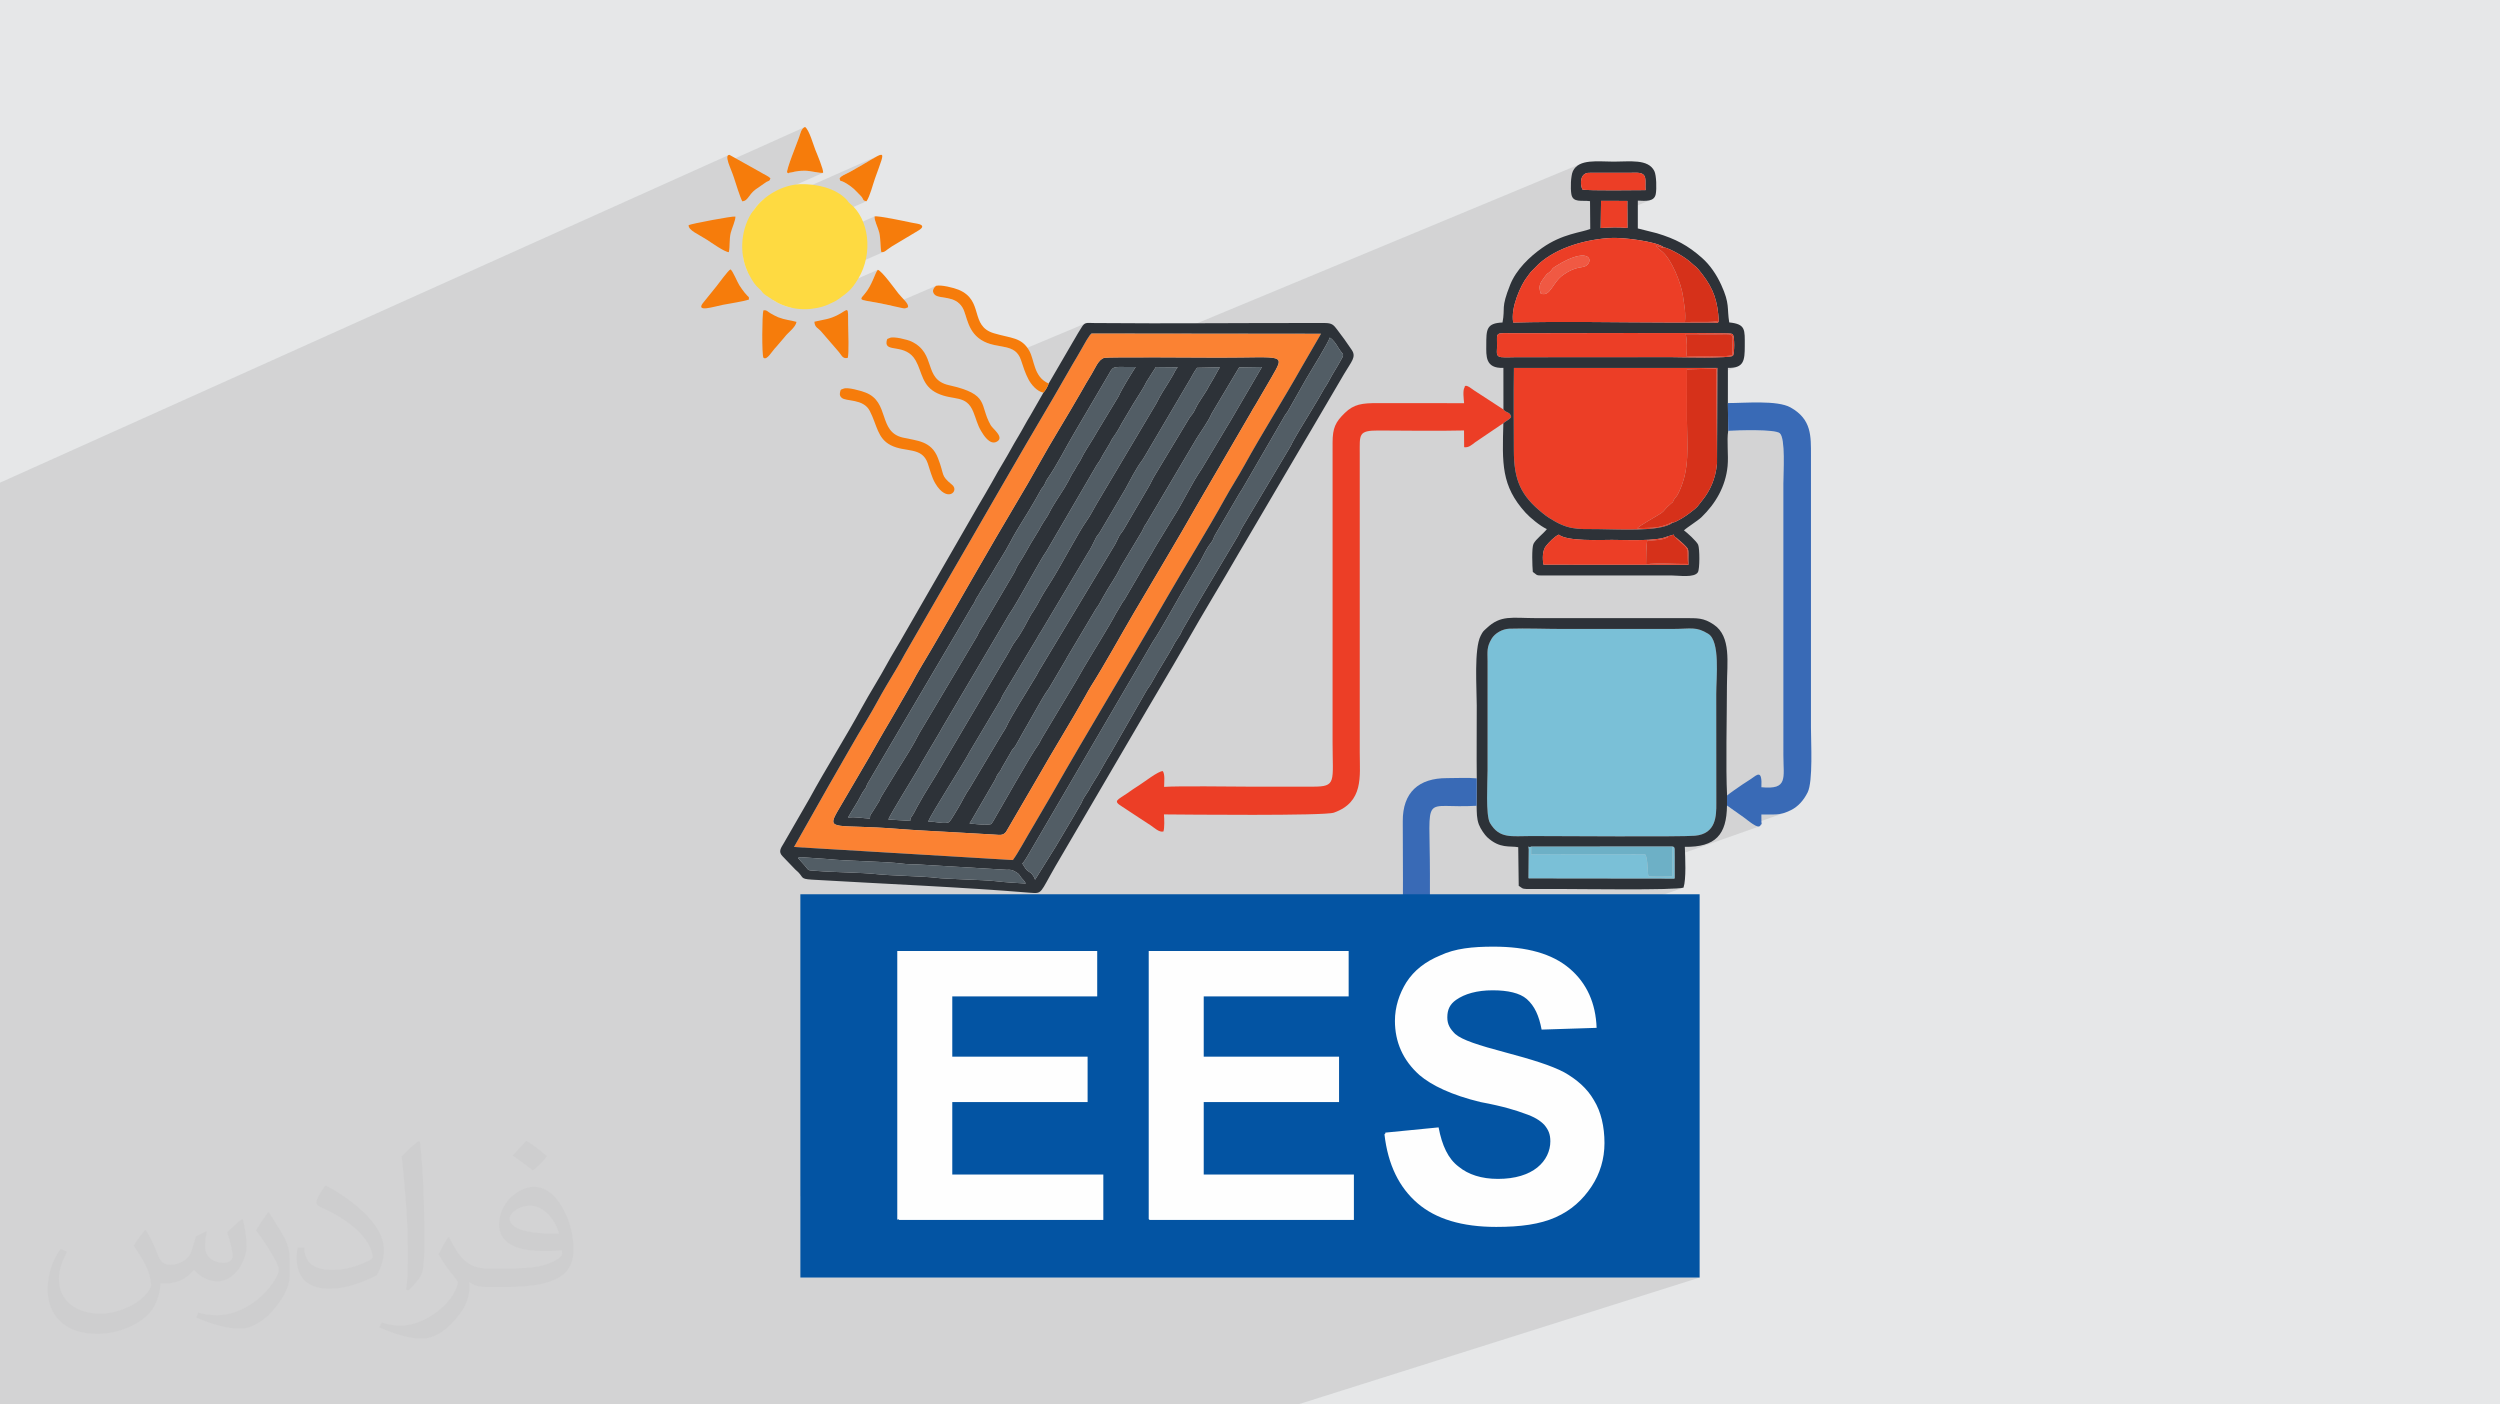 <?xml version="1.0" encoding="UTF-8"?>
<!DOCTYPE svg PUBLIC "-//W3C//DTD SVG 1.0//EN" "http://www.w3.org/TR/2001/REC-SVG-20010904/DTD/svg10.dtd">
<!-- Creator: CorelDRAW -->
<svg xmlns="http://www.w3.org/2000/svg" xml:space="preserve" width="94.192mm" height="52.917mm" version="1.0" style="shape-rendering:geometricPrecision; text-rendering:geometricPrecision; image-rendering:optimizeQuality; fill-rule:evenodd; clip-rule:evenodd"
viewBox="0 0 9404.92 5283.66"
 xmlns:xlink="http://www.w3.org/1999/xlink"
 xmlns:xodm="http://www.corel.com/coreldraw/odm/2003">
 <defs>
  <style type="text/css">
   <![CDATA[
    .fil14 {fill:#0354A3}
    .fil4 {fill:#2D3238}
    .fil7 {fill:#396AB6}
    .fil9 {fill:#525D65}
    .fil12 {fill:#6DB0C6}
    .fil3 {fill:#7AC0D7}
    .fil10 {fill:#D6311A}
    .fil6 {fill:#EC3E26}
    .fil13 {fill:#F05943}
    .fil11 {fill:#F67C0B}
    .fil5 {fill:#FB8233}
    .fil8 {fill:#FEDA41}
    .fil15 {fill:#FEFEFE;fill-rule:nonzero}
    .fil2 {fill:#373435;fill-opacity:0.031}
    .fil1 {fill:#2B2A29;fill-opacity:0.102}
    .fil0 {fill:#E6E7E8}
   ]]>
  </style>
 </defs>
 <g id="Layer_x0020_1">
  <polygon class="fil0" points="-0,0 9404.92,0 9404.92,5283.66 -0,5283.66 "/>
  <polygon class="fil1" points="-0,3298.55 -0,3293.97 -0,3293.58 -0,3283.5 -0,3283.04 -0,3270.43 -0,3267.07 -0,3263.54 -0,3259.84 -0,3245.64 -0,3237.43 -0,3235.38 -0,3227.53 -0,3224.8 -0,3223.44 -0,3221.58 -0,3208.97 -0,3208.2 -0,3192.83 -0,3184.96 -0,3177.72 -0,3173.94 -0,3165.58 -0,3158.03 -0,3149.81 -0,3149.33 -0,3127.14 -0,3125.9 -0,3121.44 -0,3111.22 -0,3106.65 -0,3100.88 -0,3087.92 -0,3083.01 -0,3074.35 -0,3072.46 -0,3069.51 -0,3040.23 -0,2973.84 -0,2967.44 -0,2962.62 -0,2957.87 -0,2939.69 -0,2930.91 -0,2920.38 -0,2847.25 -0,2834.23 -0,2813.6 -0,2813.43 -0,2805.02 -0,2804.97 -0,2804.58 -0,2705.62 -0,2704.49 -0,2699.86 -0,2697.58 -0,2697.46 -0,2697.21 -0,2665.37 -0,2618.66 -0,2617.89 -0,2613.46 -0,2611.97 -0,2585.9 -0,2583.51 -0,2578.47 -0,2576.44 -0,2575.71 -0,2541.28 -0,2540.73 -0,2536.71 -0,2529.37 -0,2508.39 -0,2490.28 -0,2478.59 -0,2444.26 -0,2423.96 -0,2413.03 -0,2391.22 -0,2389.38 -0,2388.35 -0,2353.07 -0,2331.93 -0,2331.7 -0,2316.57 -0,2295.87 -0,2268.62 -0,2257.05 -0,2254.74 -0,2219.17 -0,2189.97 -0,2159.43 -0,2156.37 -0,2128.99 -0,2100.01 -0,2078.93 -0,2069.77 -0,2063.03 -0,2056.54 -0,2050.38 -0,2045.95 -0,2024.87 -0,2014.51 -0,2000.71 -0,1999.21 -0,1998.95 -0,1989.7 -0,1972.9 -0,1972.12 -0,1972.05 -0,1969.95 -0,1968.93 -0,1968.74 -0,1968.68 -0,1902.86 -0,1864.35 -0,1837.34 -0,1815.78 2738.12,584.83 2735.98,591.1 2736.92,600.51 2738.88,607.62 3028.53,477.58 3023.54,480.38 3019.51,484.2 3016.26,488.82 3013.64,494.04 3011.45,499.67 3009.54,505.49 3007.74,511.32 3005.87,516.93 3003.8,522.54 3001.14,529.56 2998,537.77 2994.48,546.92 2990.68,556.82 2986.73,567.22 2982.7,577.91 2978.72,588.64 2974.89,599.21 2971.31,609.4 2968.09,618.95 2965.32,627.67 2963.12,635.33 2961.6,641.68 2960.86,646.52 2960.99,649.62 2961.3,649.66 2961.64,649.64 2962,649.6 2962.35,649.55 2962.67,649.53 2962.97,649.57 2963.21,649.69 2963.39,649.92 2964.16,651.37 2964.46,651.71 2967.46,650.38 2968.23,650.12 2973.59,649.4 2978.76,648.33 2984.14,647.05 2990.15,645.69 2997.18,644.39 3005.66,643.3 3015.96,642.54 3028.52,642.25 3036.81,642.68 3046.09,643.81 3055.87,645.34 3065.73,647.04 3075.18,648.63 3083.77,649.84 3091.05,650.41 3096.54,650.07 2872.85,749.39 2869.29,752.38 2860.31,760.81 2852.02,769.53 2844.48,778.5 2837.74,787.65 2835.99,790.12 2834.33,792.28 2832.76,794.25 2832.3,794.81 3301.75,586.7 3291.6,592.12 3278.83,599.53 3263.27,608.78 3244.78,619.74 3223.2,632.27 3198.4,646.25 3191.42,649.94 3184.98,653.08 3179.09,655.89 3173.77,658.54 3169.01,661.22 3164.87,664.11 3161.32,667.4 3158.4,671.28 3159.84,676.19 3160.54,678.79 3161.15,679.91 3162.38,680.36 3164.86,680.95 3169.27,682.48 3176.28,685.77 3186.56,691.63 3189.93,693.77 3193.54,696.2 3197.25,698.81 3200.95,701.53 3204.5,704.23 3207.77,706.85 3210.65,709.27 3212.99,711.4 3235.75,734.43 3240.88,739.98 3244.08,744.45 3246,747.99 3247.31,750.73 3248.7,752.86 3250.82,754.51 3254.33,755.83 3259.92,756.98 2794.66,961.5 2795.06,964.64 2797.91,979.44 2801.73,993.98 2806.53,1008.18 2812.31,1021.99 2812.88,1023.12 3290.15,814.15 3290.2,820.19 3291.48,827.14 3293.66,834.75 3296.44,842.76 3299.52,850.93 3302.58,859.01 3305.3,866.75 3307.38,873.89 3309.33,883.46 3310.64,893.05 3311.48,902.61 3312.06,912.1 3312.55,921.47 3313.15,930.69 3314.06,939.71 3315.47,948.48 3320.2,948.4 3323.91,947.8 3327.14,946.55 2907.93,1128.57 2911.16,1130.59 2915.9,1133.47 2920.4,1136.1 2924.84,1138.55 2929.37,1140.87 2934.15,1143.14 2939.35,1145.41 2945.11,1147.74 2956.98,1152.02 2969.27,1155.67 2974.5,1156.91 3302.36,1015.01 3298.54,1020.17 3294.42,1028.38 3289.82,1039.05 3284.51,1051.5 3278.3,1065.11 3270.99,1079.23 3262.36,1093.2 3252.22,1106.41 3244.61,1115.4 3240.76,1121.59 3241.33,1125.79 3246.97,1128.82 3258.34,1131.5 3276.07,1134.64 3300.83,1139.06 3333.27,1145.57 3349.16,1149.04 3521.35,1075.17 3518.34,1077.85 3515.42,1081.11 3512.85,1084.87 3510.94,1089.02 3509.98,1093.48 3510.23,1098.17 3511.98,1102.97 3515.55,1107.82 3523.98,1113.36 3535.45,1116.7 3549.12,1119.02 3564.13,1121.52 3579.67,1125.42 3594.9,1131.89 3608.96,1142.15 3621.03,1157.39 3624.16,1163.39 3626.98,1170.12 3629.61,1177.48 3632.15,1185.38 3634.75,1193.69 3637.52,1202.35 3640.59,1211.23 3644.08,1220.24 3648.12,1229.28 3652.81,1238.25 3658.3,1247.03 3664.69,1255.56 3672.13,1263.71 3680.72,1271.38 3690.58,1278.47 3701.86,1284.89 3712.28,1289.57 3722.79,1293.29 3733.35,1296.25 3743.85,1298.64 3754.24,1300.67 3764.44,1302.51 3774.39,1304.37 3784.01,1306.43 3793.23,1308.9 3801.97,1311.95 3810.18,1315.79 3817.77,1320.61 3823.63,1325.69 4080.98,1217.66 4076.81,1220.88 4072.63,1225.82 4068.02,1232.82 4064.82,1238.03 4061.65,1243.14 4058.53,1248.2 4055.43,1253.23 4052.36,1258.29 4049.34,1263.4 4046.34,1268.59 4043.38,1273.91 4037.93,1283.28 4107.37,1254.2 4411.06,1254.56 5950.81,614.6 5942.33,618.28 5934.65,622.93 5927.84,628.62 5922,635.47 5917.23,643.57 5914.47,651.31 5912.32,661.29 5910.78,672.82 5910.59,675.29 5964.71,652.85 5974.54,650.21 6159.73,649.91 6172.48,651.76 6181.1,655.88 6186.4,662.03 6189.16,669.99 6190.17,679.52 6190.2,690.39 6190.05,702.4 6190.5,715.29 6092.03,755.77 6121.95,755.79 6122.02,770.95 6161.42,754.78 6172.37,755.31 6183.32,755.64 6193.93,755.37 6203.83,754.06 6212.63,751.31 6122.09,788.44 6122.4,857.58 6021.57,898.76 6027.83,897.96 6045.99,896.25 6063.8,895.18 6072.84,895.02 6083.43,895.22 6095.33,895.78 6108.29,896.68 6122.09,897.91 6136.46,899.46 6151.17,901.32 6165.98,903.46 6180.62,905.89 6194.88,908.58 6208.5,911.54 6221.23,914.75 6232.84,918.18 6243.09,921.84 6251.72,925.72 6258.49,929.78 6270.16,933.39 6283.59,938.98 6298.05,946.06 6312.76,954.12 6327,962.65 6340,971.16 6351.01,979.16 6359.28,986.12 6366.77,992.94 6372.22,997.49 6376.38,1000.74 6379.97,1003.66 6383.74,1007.2 6388.43,1012.32 6394.78,1020 6403.53,1031.17 6411.32,1041.62 6418.47,1051.86 6425,1061.93 6430.94,1071.92 6436.32,1081.87 6441.15,1091.86 6445.47,1101.93 6449.32,1112.16 6452.7,1122.61 6455.67,1133.33 6458.23,1144.4 6460.44,1155.86 6462.29,1167.79 6463.83,1180.25 6465.09,1193.29 6466.09,1206.99 6464.93,1210.14 6463.89,1212.23 6462.75,1213.45 6363.16,1253 6389.6,1253.11 6415.09,1253.25 6438.15,1253.42 6458.56,1253.62 6476.05,1253.85 6490.37,1254.11 6501.29,1254.41 6508.54,1254.75 6511.87,1255.13 6513.95,1255.75 6515.3,1256.14 6516.1,1256.38 6516.57,1256.57 6516.91,1256.82 6517.32,1257.22 6518,1257.86 6519.16,1258.84 6521.32,1264.5 6522.83,1273.67 6523.72,1285.22 6524.01,1297.98 6523.72,1310.8 6522.86,1322.5 6521.46,1331.91 6519.53,1337.9 6515.8,1339.81 6403.33,1384.1 6460.95,1384.1 6460.88,1399.41 6500.3,1383.92 6520.28,1383.06 6535.57,1379.39 6460.84,1408.74 6459.85,1636.9 6501.42,1620.8 6509.02,1620.35 6518.81,1619.88 6530.47,1619.42 6543.64,1619.01 6557.98,1618.67 6573.16,1618.45 6588.82,1618.38 6604.65,1618.48 6620.28,1618.8 6635.36,1619.37 6649.58,1620.21 6662.58,1621.37 6674.04,1622.87 6683.57,1624.76 6690.88,1627.07 6695.6,1629.81 6699.38,1634.77 6702.49,1641.99 6705,1651.21 6706.96,1662.12 6708.43,1674.45 6709.47,1687.88 6710.14,1702.15 6710.49,1716.94 6710.58,1731.98 6710.48,1746.96 6710.23,1761.59 6709.89,1775.59 6709.53,1788.67 6709.2,1800.52 6708.96,1810.87 6708.86,1819.42 6708.89,2842.18 6709.07,2857.52 6709.49,2871.93 6709.94,2885.37 6710.22,2897.83 6710.12,2909.28 6709.45,2919.68 6707.99,2929.03 6705.56,2937.29 6701.93,2944.45 6696.91,2950.47 6690.31,2955.35 6681.9,2959.04 6456.66,3039.16 6456.66,3039.4 6456.47,3044.7 6496.88,3030.33 6558.34,3073.78 6567.6,3080.62 6571.46,3083.56 6626.21,3064.19 6635.12,3064.02 6643.36,3063.99 6651.02,3064.05 6658.19,3064.14 6664.95,3064.21 6671.38,3064.19 6677.58,3064.05 6683.64,3063.71 6689.64,3063.14 6695.67,3062.26 6701.82,3061.04 6708.18,3059.41 6714.83,3057.31 6594.08,3099.96 6596.64,3101.69 6600.46,3103.8 6628.14,3094.03 6627.94,3095.65 6627.06,3098.89 6625.97,3102.13 6625.18,3103.81 6611.58,3108.6 6612.97,3109.07 6618.99,3108.62 6299.29,3221.41 6299.36,3304.68 6182.93,3345.54 6191.68,3345.48 6209.19,3345.31 6226.02,3345.09 6242.07,3344.82 6257.23,3344.48 6271.38,3344.09 6284.41,3343.63 6296.23,3343.1 6306.71,3342.49 6315.78,3341.81 6323.3,3341.05 6329.18,3340.2 6333.3,3339.26 3010.95,4501.51 3010.95,4806.08 6393.96,4806.08 4882.26,5283.66 1615.78,5283.66 775.17,5283.66 659.44,5283.66 453.76,5283.66 447.36,5283.66 443.76,5283.66 429.64,5283.66 426.06,5283.66 411.23,5283.66 400.13,5283.66 376.52,5283.66 357.62,5283.66 351.92,5283.66 340.67,5283.66 316.92,5283.66 273.02,5283.66 217.3,5283.66 159.31,5283.66 146.11,5283.66 100.92,5283.66 69.3,5283.66 19.01,5283.66 -0,5283.66 -0,5282.43 -0,5276.71 -0,5253.03 -0,5247.5 -0,5247.41 -0,5244.64 -0,5244.13 -0,5234.06 -0,5164.9 -0,5113.2 -0,5049.48 -0,5012.12 -0,5005.09 -0,4970.5 -0,4959.83 -0,4909.24 -0,4900.22 -0,4802.21 -0,4799.98 -0,4793.33 -0,4767.19 -0,4756.05 -0,4754.7 -0,4752.77 -0,4732.56 -0,4721.13 -0,4716.67 -0,4708.97 -0,4705.52 -0,4695.89 -0,4684.59 -0,4676.21 -0,4665.36 -0,4665.27 -0,4663.76 -0,4662.21 -0,4659.54 -0,4615.47 -0,4605.66 -0,4583.69 -0,4577.86 -0,4577.32 -0,4573.85 -0,4566.25 -0,4561.12 -0,4558.87 -0,4552.72 -0,4551.19 -0,4547.53 -0,4547.47 -0,4539.14 -0,4535.56 -0,4529.48 -0,4521.77 -0,4518.88 -0,4509.81 -0,4508.33 -0,4506.12 -0,4502.06 -0,4501.44 -0,4500.91 -0,4497.38 -0,4496.66 -0,4487.4 -0,4486.12 -0,4485.63 -0,4480.32 -0,4468.78 -0,4466.55 -0,4459.63 -0,4447.36 -0,4446.61 -0,4431.52 -0,4421.6 -0,4419.1 -0,4415.88 -0,4409.38 -0,4408.86 -0,4406.63 -0,4405.02 -0,4404.9 -0,4403.7 -0,4395.75 -0,4392.26 -0,4378.42 -0,4377.11 -0,4373.95 -0,4371.29 -0,4370.81 -0,4369.41 -0,4367.2 -0,4366.01 -0,4364.74 -0,4358.38 -0,4353.53 -0,4350.39 -0,4347.56 -0,4345.53 -0,4341.7 -0,4331.27 -0,4321.79 -0,4309.57 -0,4303.03 -0,4301.93 -0,4301.91 -0,4293.66 -0,4282.54 -0,4282.52 -0,4274.29 -0,4270.37 -0,4264.39 -0,4263.56 -0,4262.89 -0,4258.15 -0,4238.14 -0,4238.09 -0,4231.63 -0,4231.35 -0,4214.88 -0,4211.94 -0,4206.98 -0,4197.27 -0,4196.33 -0,4179.71 -0,4151.79 -0,4140.44 -0,4134.81 -0,4130.85 -0,4118.2 -0,4110.96 -0,4103.39 -0,4099.3 -0,4077.81 -0,4059.53 -0,4052.88 -0,4039.97 -0,4024.13 -0,4019.76 -0,4002.86 -0,3985.92 -0,3974.34 -0,3967.82 -0,3966.78 -0,3956.06 -0,3947.62 -0,3946.15 -0,3938.21 -0,3936.89 -0,3928.88 -0,3925.17 -0,3921.83 -0,3921.56 -0,3914.13 -0,3905.81 -0,3905.44 -0,3903.12 -0,3891.23 -0,3862.48 -0,3858.35 -0,3857.69 -0,3847.69 -0,3846.37 -0,3845.72 -0,3837.99 -0,3837.96 -0,3837.07 -0,3834.19 -0,3832.34 -0,3830.56 -0,3825.79 -0,3825.48 -0,3818.75 -0,3816.46 -0,3807.04 -0,3803.38 -0,3801.26 -0,3785.92 -0,3782.21 -0,3780.21 -0,3776.63 -0,3775.83 -0,3757.69 -0,3755.72 -0,3719.64 -0,3714.04 -0,3713.77 -0,3709.85 -0,3697.1 -0,3691.55 -0,3680.65 -0,3679.21 -0,3678.51 -0,3669.98 -0,3663.75 -0,3663.05 -0,3659.14 -0,3657.57 -0,3649.84 -0,3628.57 -0,3625.82 -0,3622.32 -0,3604.42 -0,3603.18 -0,3603.14 -0,3588.73 -0,3581.91 -0,3579.2 -0,3568.16 -0,3567.65 -0,3553.37 -0,3552.72 -0,3552.4 -0,3550.71 -0,3549.12 -0,3545.89 -0,3542.25 -0,3532.71 -0,3531.81 -0,3511.87 -0,3511.78 -0,3509.19 -0,3500.38 -0,3493.29 -0,3479.32 -0,3473.17 -0,3467.6 -0,3463.49 -0,3456.83 -0,3455.11 -0,3442.1 -0,3441.24 -0,3437.32 -0,3426.23 -0,3422.78 -0,3420.47 -0,3416.47 -0,3406.33 -0,3404.3 -0,3400.52 -0,3396.85 -0,3395.93 -0,3386.97 -0,3386.91 -0,3386.23 -0,3381.54 -0,3381.28 -0,3377.37 -0,3369.86 -0,3363.46 -0,3361.07 -0,3358.1 -0,3346.54 -0,3341.26 -0,3340.34 -0,3332.19 -0,3325.56 -0,3323.91 -0,3322.66 -0,3318.47 -0,3313.74 -0,3311.98 -0,3309.77 -0,3306.64 -0,3301.57 -0,3299.68 "/>
  <path class="fil2" d="M548.54 4627.69c17.95,27.21 29.6,53.36 40.96,82.43 8.45,16.91 12.93,48.09 52.57,48.09 11.61,0 28.28,-3.42 43.06,-11.61 16.63,-8.73 29.32,-21.94 35.94,-42l15.85 -53.36 38.57 -19.02 2.64 2.64c-5.27,20.09 -6.59,39.36 -6.59,54.43 0,44.63 38.57,61.56 69.22,61.56 17.95,0 34.09,-8.73 34.09,-25.11 0,-21.13 -8.98,-57.06 -20.62,-89.29 17.95,-17.95 35.94,-35.94 56.53,-50.47l3.17 1.6c8.98,38.04 14,75.56 14,100.66 0,24.57 -10.83,51.79 -19.81,69.49 -18.49,34.87 -51.25,62.62 -90.87,62.62 -30.1,0 -63.65,-15.07 -86.66,-43.06l-1.32 0c-21.66,26.96 -55.22,51.25 -108.86,51.25l-16.63 0c-2.64,35.41 -10.29,60.49 -21.94,82.95 -31.95,62.34 -126.81,106.47 -216.1,106.47 -124.17,0 -186.51,-71.59 -186.51,-166.96 0,-58.91 19.27,-113.6 48.88,-152.42l24.29 10.04c-18.49,35.41 -30.91,68.68 -30.91,101.45 0,89.29 72.66,131.83 156.4,131.83 77.68,0 173.83,-49.41 191.28,-106.72 -6.59,-62.62 -30.1,-91.93 -66.04,-148.99 10.83,-19.02 24.83,-38.04 42.28,-58.38l3.17 0 0 0 0 0 -0.02 -0.09zm1432.13 -336.04c26.15,16.39 51.79,35.66 76.87,57.85 -14,19.81 -31.45,37.79 -53.11,53.64 -25.11,-20.34 -50.19,-37.79 -75.84,-56.27 17.42,-19.55 34.62,-38.29 52.04,-55.22l0 0 0 0 0 0 0 0 0 0 0.03 0zm13.47 244.11c-42.28,0 -76.87,27.75 -76.87,48.34 0,44.13 84.53,57.85 185.72,57.31 -12.68,-51.79 -57.06,-105.68 -108.86,-105.68l0.01 0.03zm-94.86 236.19c54.96,0 103.04,-1.6 139.74,-10.83 40.96,-10.29 75.56,-30.91 75.56,-45.17 0,-3.7 0,-8.19 -1.32,-11.89 -22.98,2.11 -49.41,2.11 -72.38,2.11 -74.49,0 -131.55,-16.91 -154.02,-58.66 -5.55,-11.61 -9.51,-24.57 -9.51,-39.36 0,-40.43 17.42,-79.79 48.09,-107 25.61,-22.45 53.89,-36.44 82.67,-36.44 52.04,0 93.51,41.75 122.57,107.54 15.85,35.94 26.68,77.4 26.68,129.72 0,34.87 -9.51,64.19 -31.17,85.85 -40.43,39.11 -114.92,53.89 -229.04,53.89l-51.79 0 0 0 -13.47 0c-28.28,0 -48.62,-5.02 -64.72,-17.42l-2.64 0c0.79,6.59 1.32,12.93 1.32,19.02 0,25.61 -8.45,58.38 -25.61,84.53 -50.72,75.3 -105.68,108.04 -153.24,108.04 -48.09,0 -107,-18.49 -160.11,-42.54l9.51 -18.49c17.17,7.13 40.96,11.89 73.7,11.89 85.85,0 198.66,-82.43 212.66,-163 -3.17,-6.59 -8.98,-15.32 -17.17,-24.57 -25.11,-29.85 -40.96,-54.68 -55.75,-80.83 12.68,-25.11 24.29,-45.17 35.13,-63.4l4.49 -0.53c36.72,74.77 69.99,117.55 144.23,117.55l11.61 0 0 0 53.89 0 0 0 0 0 0 0 0 0 0 0 0.09 0.01zm-371.98 79c6.34,-34.34 6.87,-72.91 6.87,-108.86l0 -53.36c0,-99.6 -12.68,-244.36 -22.98,-338.68 17.95,-19.27 43.06,-42 62.87,-57.31l5.81 1.6c13.47,118.62 16.63,256 16.63,383.06 0,33.3 -1.32,65.79 -4.49,89.55 -1.85,30.1 -19.27,52.83 -56.53,87.7l-8.19 -3.7zm-382.8 -157.19c1.85,46.77 24.83,83.49 105.15,83.49 49.93,0 92.19,-12.93 138.96,-35.13 8.45,-3.7 12.93,-8.73 12.93,-12.93 0,-29.32 -22.45,-68.15 -60.23,-103.55 -36.72,-33.3 -85.34,-62.62 -130.76,-82.18 -15.6,-6.59 -20.62,-13.47 -20.62,-20.09 0,-13.47 17.95,-41.75 32.77,-62.09l5.02 -0.53c52.04,27.21 110.17,67.64 153.24,112.53 39.11,41.47 63.4,83.49 63.4,129.19 0,33.81 -10.29,65.51 -26.96,95.11 -57.06,28.79 -117.83,50.72 -178.06,50.72 -73.17,0 -123.1,-34.34 -123.1,-114.92 0,-8.73 0,-22.19 3.17,-39.64l25.11 0 0 0 0 0 0 0 0 0 0 0 -0.02 0zm-132.37 -132.9l45.45 73.45c16.63,27.21 32.23,56.81 32.23,103.55l0 59.7c0,48.34 -30.91,100.13 -80.83,151.38 -39.11,34.62 -73.7,49.41 -105.68,49.41 -47.55,0 -101.98,-14.79 -164.85,-41.75l7.13 -18.49c19.81,5.27 42.79,9.77 71.06,9.77 90.36,-0.53 182.8,-66.57 225.08,-147.15 5.02,-9.26 6.87,-17.95 6.87,-24.04 0,-9.26 -5.02,-19.55 -8.98,-28.79 -22.98,-43.31 -48.62,-82.95 -76.87,-119.68 14.79,-23.25 29.6,-45.7 45.7,-67.9l3.7 0.53 0 0 0 0 0 0 0 0 0 0 -0.02 0.01z"/>
  <g id="_2847764353568">
   <g>
    <path class="fil3" d="M5678.35 2365.09c-26.59,0.88 -54.91,17.39 -66.96,37.88 -19.17,32.6 -15.25,46.79 -15.15,86.19l-0.06 409.1c0.02,42.92 -7.8,169.21 9.12,197.81 35.75,60.43 80.71,49.07 154.99,49.11 94.18,0.04 563.91,3.65 616.35,-1.21 79.74,-7.4 80.41,-74.68 80.1,-123.63l-0.29 -409.1c-0.12,-62.9 15.73,-198.88 -30.36,-227.08 -45.9,-28.1 -63.44,-18.27 -134.62,-18.07l-409.11 0.05c-65.56,-0.01 -141.63,-3.1 -204,-1.05z"/>
    <path class="fil4" d="M3647.19 3097.52c0.22,-0.47 6.1,-8.92 7.39,-11.31l86.24 -148.32c6.72,-10.2 7.18,-18.31 14.83,-28.49 6.27,-8.36 4.88,-4.83 9.54,-13.36 0.2,-0.36 2.42,-5.15 3.28,-6.71l35.06 -60.81c6.17,-13.29 11.17,-13.03 17.87,-24.81l30.72 -55.07c3.33,-5.62 5.32,-8.65 8.52,-14.55l37.04 -65.26c13.51,-23.4 31.71,-57.21 48.82,-79.87l63.63 -108.05c1.62,-2.92 3.56,-7.09 4.46,-8.7 1.9,-3.34 1.33,-2.61 3.8,-6.11l103.36 -173.76c4.12,-7.56 5.38,-7.21 9.52,-13.37l21.54 -38.18c19.9,-36.79 45.4,-69.7 63.16,-108.32l80.33 -134.09c2.75,-4.86 4.94,-10.19 7.59,-15.59 3.71,-7.57 1.4,-3.44 7.42,-12.04l190.18 -321.45c19.15,-30.67 41.82,-60.38 57.26,-94.53l102.89 -172.71 85.76 -1.45 -113.1 193.72c-4.11,6.56 -11.03,19.54 -16.13,26.83l-96.27 160.88c-40.89,59.33 -70.55,127.09 -109.84,187.21l-64.79 106.61c-6.68,11.02 -9.26,16.73 -15.54,27.41 -10.43,17.74 -22.22,35.26 -32.11,53.69l-70.52 120.9c-5.11,7.14 -3.27,2.6 -8.26,11.39l-15.87 27.08c-5.14,7.16 -10.41,18.08 -15.57,27.41 -5.05,9.16 -10.02,17.84 -15.63,27.4 -42.43,72.43 -86.75,141.5 -127.94,215.07l-127.23 212.47c-6.13,10.87 -8.72,18.32 -15.6,27.4 -21.57,28.45 -137.48,232.45 -166.23,282.53l-7.2 10.89c-10.42,6.56 -71.04,-0.1 -82.41,-2zm-155.35 -6.5c9.7,-28.25 136.49,-223.95 155.89,-262.99l110.86 -186.14c8.32,-11.26 8.26,-17.34 14.64,-28.35l127.63 -212.17c6.02,-11.21 9.48,-17.2 16.04,-26.82l174.94 -293.48c10.21,-14.41 21.4,-38.28 30.02,-55.99 5.52,-11.33 9.65,-13.08 16.06,-23.38l95.45 -161.76c17.41,-31.8 39.81,-76.86 62.08,-106.34 6.63,-8.78 9.51,-15.6 16.37,-26.28l158.97 -270c11.06,-16.77 19.19,-36.79 32.52,-53.63l85.77 -2.04c-11.33,18.14 -21.95,40.35 -33.24,58.03 -8.06,12.6 -9.18,15.96 -15.53,27.57l-34.81 54.03c-5.26,9.17 -9.18,19.11 -14.49,28.55 -5.51,9.79 -12.3,14.78 -17.89,24.72l-132.73 220.37c-4.54,7.62 -11.06,22.4 -15.78,30.63l-96.19 164.5c-5.26,9.92 -12.56,16.86 -17.36,25.24 -5.52,9.66 -8.86,19.57 -15.33,31.17l-279.96 465.44c-7.43,11.53 -9.05,15.02 -15.43,27.62l-16.26 26.5c-25.37,43.58 -78.37,124.4 -98.61,168.86 -4.13,9.07 -11.55,18.56 -16.19,26.67l-121.91 204.46c-15.48,21.19 -27.39,48.31 -41.27,71.08 -5.66,9.3 -28.73,49.15 -34.59,54.51 -12.37,11.32 -58.28,-2.77 -79.68,-0.6zm-67.43 -2.9l-82.57 -5.15c4.34,-15.05 101.9,-171.94 116.23,-197.23 2.04,-3.59 5.82,-10.89 8.11,-15.03l62.6 -105.62c4.69,-7.14 12.28,-21.46 15.66,-27.38l251 -425.11c33.12,-47.02 120.24,-211.82 141.02,-238.54l187.21 -320.97c5.66,-10.21 10.36,-13.68 16.77,-25.88 2.36,-4.49 4.87,-9.34 6.89,-13.07l23.49 -39.21c7.17,-10.53 8.94,-18.13 15.48,-27.3 12.72,-17.82 23.06,-34.46 32.63,-53.26l41.8 -70.45c1.61,-2.91 3.31,-5.46 4.96,-8.22 15.55,-25.97 35.28,-53.62 48.01,-80.67l34.54 -54.14 82.47 0.87c-10.6,12.71 -9.15,13.31 -17.18,27.84 -4.8,8.68 -10.14,17.5 -15.96,26.8 -15.49,24.8 -33.33,51.86 -46.33,79.37l-221.29 372.37c-14.77,24.5 -27.24,50.8 -42.95,72.55 -28.4,39.28 -95.68,167.38 -129.29,220.62 -19,30.08 -38.19,58.9 -54.02,91.07l-16.07 26.59c-3.86,6.65 -5.55,7.11 -9.23,13.9 -17.79,32.86 -35.62,68.68 -57.56,97.44 -14.34,18.79 -22.9,39.84 -35.74,60.22 -4.44,7.05 -11.1,17.67 -16.12,26.45l-221.73 375.62c-29.88,52.98 -66.11,105.95 -94.84,159.15 -5.04,9.36 -10.19,18.78 -14.96,28.01 -7.1,13.77 -13.09,14.23 -13.01,28.37zm-234.21 -12.58c16.25,-29.41 34.97,-55.43 49.49,-84.78 6.59,-13.33 7.1,-11.63 15.41,-24.19 7.77,-11.74 1.43,-2.89 7.09,-15.99l396.21 -672.64c9.09,-11.62 8.71,-17.15 15.29,-28.04 6.34,-10.49 9.07,-13.13 14.79,-24.61l40.64 -64.88c0.37,-0.64 0.82,-1.49 1.18,-2.13 22.33,-39.25 49.19,-78.24 69.85,-118.06 28.29,-54.51 63.52,-104.69 93.16,-157.49l23.83 -42.37c2.59,-4.17 5.94,-7.32 8.54,-11.1 5.91,-8.64 7.59,-17.66 13.65,-26.35 38.59,-55.33 68.21,-117.1 102.43,-174.66l130.52 -222.38c17.42,-33.07 18.19,-23.92 100.05,-25.23 -19.72,30.94 -50.57,79.91 -64.31,110.56l-79.56 131.51c-4.6,7.35 -10.74,18.34 -15.89,26.98 -16.3,27.37 -33.71,51.5 -46.48,78.92 -5.24,11.24 -10.77,15.97 -16.21,26.62 -6.46,12.66 -8.05,14.53 -16.04,27 -4.59,7.16 -10.75,20.55 -13.62,25.98 -18.48,34.98 -44.11,69.36 -63.97,103.97 -5.8,10.1 -10.65,21.13 -14.98,28.19 -6.2,10.11 -10.45,16.41 -16.89,25.94 -3.82,5.67 -12.16,20.25 -15.57,27.31l-31.29 51.19c-5.67,10.09 -10.02,17.13 -15.53,27.4 -8.14,15.19 -19.93,34.04 -30.98,51.29 -8.08,12.61 -8.91,18.72 -14.45,28.87l-108.71 184.7c-5.01,8.65 -11.41,18.58 -16.19,26.68 -8.4,14.25 -8.21,11.77 -14.99,28.16l-219.02 368.03c-23.01,45.64 -50.66,88.71 -78.35,132.78 -4.68,7.46 -5.16,6.96 -8.9,14.03l-55.07 90.24c-5.24,8.3 -3.84,9.87 -7.18,15.99l-24.12 38.66c-9.05,15.84 -10.51,8.67 -11.39,27.96 -32.81,-1.88 -51.14,-7.28 -82.46,-4.05zm964.14 -1729.35c-22.47,5.82 -35.62,41.97 -47.38,60.62 -13.73,21.78 -27.37,46.01 -40.25,68.59 -51.43,90.14 -111.46,185.44 -160.8,274.68 -25.41,45.96 -52.72,92.48 -79.81,137.93 -106.02,177.93 -213.85,369.05 -318.71,549.04 -25.84,44.34 -55.59,91.58 -78.57,135.93l-79.66 138.02c-27.47,45.66 -52.78,91.56 -79.68,138.14l-119.3 203.88c-42.48,74.31 -5.84,46.4 228,65.16 69.31,5.56 138.31,8.54 207.87,12.6l151.74 8.72c23.01,1.12 34.58,5.25 46.83,-9.93l119.02 -204.34c57.76,-101.8 126.45,-212 180.13,-308.04 7.16,-12.82 12.65,-23.37 20.48,-35.72 48.14,-75.84 111.62,-190.93 159.52,-272.65 78.09,-133.2 164.61,-275.96 240.18,-409.78l200.29 -344.1c7.02,-12.75 11.95,-20.88 19.57,-33.19l59.51 -102.09c53.03,-92.65 48.88,-73.98 -197.56,-74.3 -48.08,-0.06 -417.18,-2.88 -431.42,0.82z"/>
    <path class="fil5" d="M4154.34 1346.19c14.24,-3.69 383.34,-0.88 431.42,-0.82 246.44,0.32 250.59,-18.35 197.56,74.3l-59.51 102.09c-7.62,12.31 -12.55,20.44 -19.57,33.19l-200.29 344.1c-75.57,133.82 -162.08,276.58 -240.18,409.78 -47.9,81.72 -111.38,196.81 -159.52,272.65 -7.83,12.34 -13.32,22.9 -20.48,35.72 -53.68,96.04 -122.36,206.25 -180.13,308.04l-119.02 204.34c-12.25,15.19 -23.82,11.05 -46.83,9.93l-151.74 -8.72c-69.55,-4.06 -138.56,-7.04 -207.87,-12.6 -233.85,-18.76 -270.48,9.15 -228,-65.16l119.3 -203.88c26.9,-46.58 52.21,-92.48 79.68,-138.14l79.66 -138.02c22.99,-44.35 52.73,-91.59 78.57,-135.93 104.86,-179.99 212.69,-371.11 318.71,-549.04 27.09,-45.45 54.4,-91.97 79.81,-137.93 49.34,-89.24 109.36,-184.54 160.8,-274.68 12.88,-22.58 26.52,-46.81 40.25,-68.59 11.76,-18.65 24.91,-54.8 47.38,-60.62zm-1167.23 1840.25l823.37 49.08c20.18,-27.21 53.28,-89.24 73.23,-121.93l73 -124.97c139.89,-245.41 293.61,-497.74 434.78,-742.97 67.87,-117.88 152.99,-254.44 217,-370.37 22.97,-41.6 49.51,-82.34 73,-124.97 67.01,-121.6 147.36,-248.26 216.35,-370.82l72.05 -124.28 -862.52 -1.02c-7.89,1.79 -31.86,47.1 -37.12,56.07 -12.16,20.72 -22.71,40.44 -35.26,60.41l-69.94 121.47c-142.06,239.85 -281.46,485.35 -421.67,726.34l-138.86 240.72c-22.5,41.98 -46.54,80.75 -70.36,120.84 -23.91,40.26 -45.43,82.44 -69.49,122.05 -48.41,79.68 -93.96,161.77 -140.52,242.04l-137.03 242.32z"/>
    <path class="fil4" d="M3002.28 3228.92c6.98,-4.61 -8.99,-1.62 11.42,-4.17l100.72 7.01c72.22,7.99 212.43,8.33 280.4,17.27 17.56,2.31 37.97,2.68 55.36,2.83l336.15 20.28c16.96,-0.54 20.3,-0.48 36.95,9.28 12.76,7.48 10.84,10.94 20.3,22.25 8.47,10.12 9.03,7.75 15.43,20.19 -36.34,-2.03 -79.9,-4.77 -114.46,-9.01 -43.54,-5.34 -185.99,-7.56 -224.34,-12.67 -43.82,-5.84 -173.41,-7.92 -224.49,-13.89 -51.48,-6.02 -167.6,-6.75 -224.22,-12.09 -32.2,-3.05 -27.31,1.88 -42.75,-18.53l-23.33 -25.94c-0.47,-0.42 -2.41,-1.98 -3.14,-2.8zm843.44 19.08c4.64,-2.05 15.77,-20.61 19.66,-27.48l471.02 -805.68c28.61,-42.38 80.25,-135.64 108.68,-185l73.39 -124.29c11.41,-21.53 21.19,-43.91 36.61,-62.53 10.54,-12.71 9.03,-18.66 15.89,-30.55l91.46 -155.98c4.44,-8.15 5.9,-8.44 10.33,-15.95l162.28 -279.93c3.62,-5.95 5.83,-7.09 9.61,-13.29l70.42 -124.29c15.97,-26.62 82.47,-134.69 87.5,-153.01 12.27,6.79 23.38,23.25 32.05,37.9 19.26,32.56 27.39,16.95 2.85,58.97 -6.49,11.1 -11.14,19.72 -18.37,31.11 -13.78,21.75 -22.17,42.28 -36.61,62.47l-25.2 44.03c-0.52,0.85 -2.08,3.25 -2.61,4.09l-27.12 45.33c-18.72,31.72 -58.22,93.43 -71.59,123.28l-183.32 307.89c-5.19,8.61 -9.65,20.97 -16.75,33.05l-126.79 212.81c-6.11,10.68 -11.73,19.92 -18.32,30.99l-63.03 108.73c-2.61,5.08 -5.49,12.54 -7.55,15.96l-19.37 29.75c-28.61,54.48 -60.22,99.65 -89.83,154.54 -5.45,10.09 -13.99,19.57 -19.39,29.77l-133.58 233.01c-21.45,33.34 -42.17,75.37 -63.73,107.53 -6.09,9.09 -15.3,25.52 -18.12,31.49l-19.41 29.78c-3.23,5.14 -5.33,11.85 -8.52,18.26l-25.44 43.89c-6.53,11.52 -12.84,21.29 -18.39,31.24l-47.78 80.48c-0.36,0.65 -0.81,1.5 -1.18,2.15 -0.37,0.64 -0.83,1.48 -1.2,2.12l-80.37 128.75c-2.37,-7.34 -4.32,-11.04 -8.91,-17.36 -10.4,-14.35 -17.36,-10.93 -27.36,-24.94l-11.89 -19.1zm-721.59 -303.88c46.56,-80.28 92.11,-162.36 140.52,-242.04 24.06,-39.61 45.58,-81.79 69.49,-122.05 23.82,-40.09 47.87,-78.86 70.36,-120.84l138.86 -240.72c140.21,-241 279.61,-486.49 421.67,-726.34l69.94 -121.47c12.55,-19.97 23.1,-39.69 35.26,-60.41 5.26,-8.97 29.24,-54.28 37.12,-56.07l862.52 1.02 -72.05 124.28c-69,122.55 -149.34,249.22 -216.35,370.82 -23.49,42.64 -50.03,83.37 -73,124.97 -64.01,115.92 -149.13,252.49 -217,370.37 -141.18,245.23 -294.89,497.56 -434.78,742.97l-73 124.97c-19.95,32.68 -53.05,94.72 -73.23,121.93l-823.37 -49.08 137.03 -242.32zm820.97 -1501.32c-2.49,9.64 -13.16,27.55 -19.67,34.29l-48.87 85.3c-17.06,27.4 -30.91,55.3 -48.28,83.73 -16.92,27.74 -32.08,57.34 -49.36,85.95 -16.33,27.05 -33.19,56.3 -48.24,83.81 -15.75,28.77 -33.17,56.67 -49.74,85.42l-292.97 508.77c-15.4,27 -34.38,57.02 -48.59,83.32 -31.19,57.71 -66.73,112.78 -97.72,169.56 -58.52,107.24 -135.86,230.13 -195.26,339.29l-97.66 169.57c-10.04,17.23 -22.33,31.61 -5.1,48.99l48.38 50.46c35.22,28.32 12.55,34.98 62.74,37.95 265.78,15.72 562.78,27.79 821.59,49.32 45.59,3.79 35.41,1.75 93.89,-99.52l345.92 -591.07c17.21,-29.28 31.66,-53.38 48.89,-82.89 32.89,-56.35 65.95,-110.9 98.68,-168.68 64.87,-114.55 131.55,-222.58 197.44,-337.17 16.86,-29.33 33.82,-56.96 50.12,-85.06l197.86 -336.69c16.27,-28.28 32.79,-54.3 48.89,-82.97l98.84 -168.44c27.66,-46.83 46.11,-63.08 28.54,-89.34 -18.49,-27.61 -37.07,-53.43 -55.24,-76.9 -12.08,-15.61 -17.78,-24.53 -45.03,-24.6 -288.14,-0.77 -581.06,2.8 -867.89,0.07 -32.02,-0.31 -35.98,-4.14 -49.24,17.55 -8.59,14.04 -16.78,26.7 -24.64,41.09l-98.27 168.89z"/>
    <path class="fil6" d="M6291.49 1966.96c-3.93,-3.65 1.28,-2.47 -8.96,1.84 -56.55,23.74 -75.88,14.37 -123.06,18.84 5.09,-8.8 75.08,-46.73 90.77,-57.92 13.42,-9.59 10.03,-13.65 36.75,-35.98 16.18,-13.52 0.09,2.23 10.87,-15.11 8.52,-13.7 8.12,-5.42 19.42,-30.08 40.33,-87.99 29.53,-165.84 28.91,-269.98l0.09 -189.05 110.41 -2.92 2.7 357.06 1.56 -359.56 -765.67 0.01c-1.44,102.92 -0.27,206.9 -0.23,309.93 0.05,112.98 27.07,171.6 108.81,236.84 7.9,6.3 12.72,10.33 22.65,16.7 71.91,46.18 102.39,42.89 184.53,42.99 66.53,0.09 234.15,11.83 280.46,-23.62z"/>
    <path class="fil6" d="M5655.59 1591.97c8.12,-6.88 24.62,-14.89 29.35,-23.29 -4.04,-20.68 -17.41,-13.64 -29.05,-28.2l-109.58 -71.28c-5.13,-3.56 -14.67,-10.54 -17.81,-12.46 -19.88,-12.1 -18.04,-0.26 -19.03,0.96 -7.3,11.37 -2.86,43.46 -1.53,59.08 -108.32,-0.52 -216.69,0.18 -325.01,-0.22 -58.4,-0.22 -89.55,3.7 -123.81,37.04 -35.14,34.21 -45.69,55.89 -45.96,110.61l-0.04 1128.48c0.09,150.11 15.76,166.7 -74.33,166.72l-237.55 0c-71.55,-0.11 -263.95,-3.17 -321.91,0.85 0.17,-19.28 3.85,-45.52 -4.71,-59.31 -17.12,-0.75 -72.11,42.78 -89.22,53.16 -16.17,9.83 -28.93,19.21 -43.33,29.23 -38.48,26.76 -56.23,29.11 -22.07,50.13l65.46 43.14c15.2,9.66 29.49,19.26 43.92,28.74 13.32,8.75 31.26,26.87 47.39,22.69 4.48,-12.16 3.43,-47.7 2,-64.27 79.34,0.65 603.37,6.1 639.3,-6.62 112.63,-39.84 97.35,-136.31 97.26,-224.86l-0.03 -1125.04c0.2,-72.7 -6.32,-87.94 70.93,-87.72 106.09,0.31 215.2,2.33 321.38,-0.16l0.48 62.86c16.81,2.88 28.92,-8.95 40.83,-17.93l106.68 -72.33z"/>
    <path class="fil4" d="M6273.09 2017.99l23.34 -6.86c6.11,13.97 -0.96,3.41 8.71,11.24 12.91,10.77 24.98,20.43 37.06,33.3 8.99,9.56 9.15,10.03 9.35,27.44 0.16,14.27 -0.63,27.15 0.23,41.61l-545.3 -0.44c-4.12,-21.76 -4.26,-53.78 9.7,-70.62 11.42,-13.8 31.29,-34.92 47.82,-42.5 31.72,26.02 154.01,19.89 199.83,19.84 51.01,-0.07 168.68,6.46 209.27,-13.01zm186.3 -274.33c-5.29,58.17 -26.82,103.45 -55.44,138.71 -23.18,28.57 -12.36,20.82 -47.79,47.95 -13.69,10.47 -43.99,31.03 -64.68,36.64 -46.31,35.46 -213.93,23.71 -280.46,23.62 -82.14,-0.11 -112.62,3.19 -184.53,-42.99 -9.92,-6.37 -14.75,-10.4 -22.65,-16.7 -81.74,-65.24 -108.76,-123.86 -108.81,-236.84 -0.04,-103.03 -1.21,-207.01 0.23,-309.93l765.67 -0.01 -1.56 359.56zm59.77 -484.82c6.63,9.33 6.19,68.71 0.37,79.06 -8.92,11.2 -201.27,5.69 -228.06,5.68 -78.08,-0.02 -156.17,-0.04 -234.25,0.05l-349.72 0.01c-17.11,-0.02 -43.41,1.57 -59.37,-0.01 -22.64,-2.24 -16.14,-18.61 -16.24,-42.19 -0.24,-55.23 -9.42,-48.04 69.01,-47.87 73.15,0.16 797.12,-2.71 810.97,1.55 6.71,2.07 3.39,0.54 7.29,3.71zm-260.68 -329.06c28.09,6.53 83.06,39.58 100.8,56.33 23.33,22.05 17.07,9.72 44.24,45.05 43.37,56.43 57.87,100.94 62.57,175.82 -3.46,9.97 -3.08,6.6 -19.21,6.46l-171.91 -0.14c-185.3,-0.25 -404.44,-4.82 -582.4,0.18 -10.34,-55.47 28.89,-142.92 53.75,-173.55 6.26,-7.72 7.61,-11.12 12.77,-17.02l29.34 -29.61c69.15,-63.16 181.44,-94.13 275.37,-98.13 43.61,-1.86 163.95,12.39 194.69,34.6zm-235.4 -174.07l98.87 0.07 0.45 101.8c-37.26,-3.62 -63.89,-2.08 -100.7,0.27l1.38 -102.14zm-70.12 -42.86c-10.16,-22.36 -8,-59.61 21.59,-62.66l185.19 -0.3c40.14,1.73 28.08,30.02 30.76,65.38 -27.95,-0.04 -218.62,3.09 -237.54,-2.43zm-297.07 827.62c11.63,14.56 25,7.52 29.05,28.2 -4.72,8.41 -21.23,16.42 -29.35,23.29 -4.18,151.12 -8.77,235.41 83.87,337.21 15.7,17.25 53.75,49.38 79.82,61.33 -11.12,15.17 -42.03,38.22 -50.36,55.46 -7.22,14.94 -4.47,84.73 -2.54,105.55 18.36,12.6 9.96,13.57 40.04,13.46 17.61,-0.07 35.22,-0.12 52.85,-0.11 36.29,0.02 72.58,0.02 108.87,0.02 71.48,0.01 142.97,0.11 214.46,0 35.19,-0.05 70.38,-0.09 105.57,-0.05 26.66,0.02 86.21,9.78 99.24,-12.17 7.4,-12.45 6.98,-88.7 1.03,-103.22 -5.32,-12.99 -42.85,-46.85 -53.51,-54.19 12.53,-11.97 52.16,-36.18 66.22,-49.81 52.47,-50.88 90.5,-114.67 98.02,-192.21 3.92,-40.5 -3.75,-95.94 2.26,-132.43l-1.24 -104.47 0.12 -132.4c60.1,1.45 63.46,-27.44 63.45,-82.49 -0.02,-61.42 4.18,-81.97 -58.5,-88.54 -8.94,-55.3 2.88,-69.06 -29.96,-140.97 -17.82,-39.03 -42.21,-75.1 -73.03,-102.28 -52.89,-46.62 -98.46,-70.85 -168.96,-92.18l-71.92 -18.14 0.05 -104.56c28.82,1.3 61.8,4.96 67.41,-24.52 3.89,-20.43 2.59,-70.76 -5.25,-86.63 -23.09,-46.77 -92.42,-35.47 -153.16,-35.57 -59.08,-0.09 -130.73,-11.23 -153.19,35.51 -8.23,17.11 -9.6,65.03 -5.8,86.99 5.81,33.62 40,21.89 70.19,26.23l0.85 104.46c-33.36,13.85 -104.05,17.25 -181.41,71.77 -46.41,32.71 -96.83,80.67 -119.71,137.95 -36.35,90.99 -17.96,84.83 -28.98,142.31 -61.28,2.4 -60.96,27.18 -61.06,84.85 -0.08,40.04 -4.71,88.75 64.43,85.79l0.13 156.55z"/>
    <path class="fil7" d="M6501.42 1620.8c34.06,-2.28 176.49,-6.9 194.19,9.02 22,19.79 13.28,149.35 13.26,189.6l0.03 1022.76c-0.01,84.32 18.64,129.52 -82.6,119.37 3.44,-68.31 -15.66,-47.41 -38.75,-31.48 -11.52,7.95 -21.18,13.54 -32.14,20.89 -9.09,6.09 -53.9,37.01 -58.16,41.78l-0.35 37.6 61.46 43.44c23.65,16.86 56.92,47.34 64.68,30.7 0.32,-0.7 1.08,-1.73 1.44,-2.62 9.83,-24.55 -3.58,18.52 2.01,-5.72l-0.26 -31.95c49.49,-1.37 66.61,5.59 111.2,-16.48 27.25,-13.48 48.09,-37.24 62.85,-66.74 20.68,-41.32 12.53,-187.91 12.49,-244.37l0.04 -1022.76c-0.07,-72.77 3.27,-136.15 -76.78,-181.04 -50.19,-28.15 -171.84,-16.35 -235.83,-16.49l1.24 104.47z"/>
    <path class="fil8" d="M3010.75 692.91c-69.05,2.06 -139.31,45.54 -173.01,94.74 -4.86,7.09 -8.28,9.83 -12.55,16.94 -40.9,68.17 -44.93,161 -6.1,230.73 13.25,23.8 19.93,35.77 37.88,51.56 17.9,15.74 -0.31,9.49 49.08,40.52 14.3,8.98 22.79,13.96 39.06,20.34 31.01,12.16 67.41,18.28 102.62,14.59 36.42,-3.81 58.42,-11.06 88.69,-26.4 9.64,-4.88 10.75,-5.47 18.61,-11.16 35.33,-25.6 47.93,-33.93 73.33,-75.92 58.55,-96.8 39.97,-226.36 -30.4,-283.02 -8.17,-6.58 -6.87,-8.38 -14,-15.75 -41.94,-43.41 -114.41,-58.92 -173.21,-57.17z"/>
    <path class="fil9" d="M3845.73 3248l11.89 19.1c9.99,14.01 16.95,10.59 27.36,24.94 4.58,6.32 6.54,10.02 8.91,17.36l80.37 -128.75c0.37,-0.64 0.83,-1.48 1.2,-2.12 0.37,-0.65 0.82,-1.5 1.18,-2.15l47.78 -80.48c5.55,-9.95 11.86,-19.72 18.39,-31.24l25.44 -43.89c3.19,-6.41 5.29,-13.12 8.52,-18.26l19.41 -29.78c2.83,-5.97 12.03,-22.41 18.12,-31.49 21.57,-32.16 42.29,-74.19 63.73,-107.53l133.58 -233.01c5.4,-10.2 13.94,-19.68 19.39,-29.77 29.62,-54.89 61.23,-100.06 89.83,-154.54l19.37 -29.75c2.06,-3.41 4.94,-10.87 7.55,-15.96l63.03 -108.73c6.59,-11.07 12.21,-20.31 18.32,-30.99l126.79 -212.81c7.11,-12.08 11.56,-24.44 16.75,-33.05l183.32 -307.89c13.37,-29.85 52.87,-91.56 71.59,-123.28l27.12 -45.33c0.53,-0.85 2.09,-3.25 2.61,-4.09l25.2 -44.03c14.45,-20.19 22.84,-40.72 36.61,-62.47 7.23,-11.39 11.88,-20.01 18.37,-31.11 24.54,-42.02 16.42,-26.41 -2.85,-58.97 -8.67,-14.65 -19.78,-31.11 -32.05,-37.9 -5.03,18.32 -71.53,126.39 -87.5,153.01l-70.42 124.29c-3.77,6.2 -5.98,7.34 -9.61,13.29l-162.28 279.93c-4.43,7.51 -5.89,7.8 -10.33,15.95l-91.46 155.98c-6.86,11.89 -5.34,17.84 -15.89,30.55 -15.43,18.61 -25.2,41 -36.61,62.53l-73.39 124.29c-28.43,49.36 -80.07,142.62 -108.68,185l-471.02 805.68c-3.89,6.87 -15.02,25.43 -19.66,27.48z"/>
    <path class="fil4" d="M5760.27 3185.07l531.22 -0.14c6.22,2.47 8.42,-3.89 7.8,26.66l0.08 93.09 -548.68 -0.68 0.71 -108.81c-1.45,-20.27 -2.15,-3.87 8.88,-10.12zm-81.92 -819.98c62.38,-2.05 138.44,1.04 204,1.05l409.11 -0.05c71.17,-0.2 88.72,-10.02 134.62,18.07 46.09,28.2 30.24,164.17 30.36,227.08l0.29 409.1c0.31,48.96 -0.36,116.23 -80.1,123.63 -52.44,4.86 -522.17,1.25 -616.35,1.21 -74.28,-0.04 -119.24,11.32 -154.99,-49.11 -16.91,-28.6 -9.1,-154.9 -9.12,-197.81l0.06 -409.1c-0.1,-39.4 -4.02,-53.59 15.15,-86.19 12.05,-20.49 40.37,-37 66.96,-37.88zm-122.72 563.06l-0.55 103.12c0.56,26.18 0.01,47.77 8.28,70.17 6.19,16.75 22.54,39.82 31.44,48.05 47.89,44.2 84.15,31.66 116.75,37.63l1.84 145.41c13.1,7.49 10.64,11.23 30.17,11.93l119 -0.18c84.85,0.03 436.47,5.47 470.74,-5.02 10.59,-31.97 6.53,-112.36 4.99,-153.5 116.14,1.63 157.35,-45.83 158.59,-155.43l0.35 -37.6c-5.39,-104.18 -0.7,-295.2 -0.52,-414.49 0.13,-83.61 17.2,-183.67 -49.58,-228.5 -39.25,-26.35 -61.03,-24.21 -112.78,-24.3 -92.37,-0.16 -184.75,0.09 -277.13,-0.04 -92.38,-0.14 -184.76,0.15 -277.14,0.02 -93.18,-0.13 -134.04,-13.07 -188.05,38.39 -11.42,10.88 -12.38,9.48 -21.8,27.85 -25.32,49.44 -14.88,195.79 -14.74,262.47 0.19,91.2 -1.02,182.92 0.13,274.03z"/>
    <path class="fil6" d="M5796.43 1104.7c-11.48,-32.59 0.01,-42.15 15.8,-64.72 11.51,-16.48 10.67,-8.43 22.02,-20.99 9.57,-10.6 2.04,-7.24 20.75,-18.87 115.94,-72.08 140.56,-25.79 115.7,-3.35 -16.67,15.05 -37.04,0.35 -89.06,36.52 -43.45,30.22 -47.68,83.91 -85.21,71.41zm669.66 102.3c-22.34,7.71 -96.58,1.73 -127.48,5.35 3.99,-33.13 -2.12,-62.06 -7.01,-96.87 -7.13,-50.71 -42.97,-139.6 -78.41,-168.81 -6.16,-5.09 -18.77,-14.29 -24.19,-22.46 9.87,0.85 23.67,10.69 29.49,5.58 -30.73,-22.21 -151.07,-36.45 -194.69,-34.6 -93.94,4 -206.23,34.97 -275.37,98.13l-29.34 29.61c-5.16,5.9 -6.51,9.31 -12.77,17.02 -24.86,30.62 -64.09,118.08 -53.75,173.55 177.96,-5 397.1,-0.43 582.4,-0.18l171.91 0.14c16.14,0.14 15.75,3.51 19.21,-6.46z"/>
    <path class="fil9" d="M3647.19 3097.52c11.36,1.9 71.98,8.56 82.41,2l7.2 -10.89c28.75,-50.08 144.66,-254.09 166.23,-282.53 6.88,-9.08 9.47,-16.52 15.6,-27.4l127.23 -212.47c41.19,-73.58 85.51,-142.64 127.94,-215.07 5.6,-9.56 10.57,-18.24 15.63,-27.4 5.15,-9.33 10.42,-20.25 15.57,-27.41l15.87 -27.08c4.99,-8.8 3.15,-4.25 8.26,-11.39l70.52 -120.9c9.9,-18.43 21.68,-35.95 32.11,-53.69 6.28,-10.67 8.86,-16.39 15.54,-27.41l64.79 -106.61c39.29,-60.12 68.96,-127.88 109.84,-187.21l96.27 -160.88c5.09,-7.29 12.01,-20.27 16.13,-26.83l113.1 -193.72 -85.76 1.45 -102.89 172.71c-15.45,34.15 -38.11,63.85 -57.26,94.53l-190.18 321.45c-6.02,8.6 -3.7,4.47 -7.42,12.04 -2.65,5.39 -4.84,10.72 -7.59,15.59l-80.33 134.09c-17.76,38.61 -43.26,71.52 -63.16,108.32l-21.54 38.18c-4.13,6.16 -5.39,5.81 -9.52,13.37l-103.36 173.76c-2.48,3.5 -1.91,2.77 -3.8,6.11 -0.9,1.61 -2.85,5.78 -4.46,8.7l-63.63 108.05c-17.1,22.66 -35.31,56.46 -48.82,79.87l-37.04 65.26c-3.2,5.9 -5.18,8.93 -8.52,14.55l-30.72 55.07c-6.7,11.78 -11.7,11.52 -17.87,24.81l-35.06 60.81c-0.86,1.56 -3.08,6.35 -3.28,6.71 -4.65,8.53 -3.27,5 -9.54,13.36 -7.65,10.17 -8.11,18.28 -14.83,28.49l-86.24 148.32c-1.29,2.4 -7.17,10.84 -7.39,11.31z"/>
    <path class="fil9" d="M3424.41 3088.12c-0.08,-14.14 5.91,-14.6 13.01,-28.37 4.76,-9.23 9.91,-18.65 14.96,-28.01 28.73,-53.2 64.95,-106.17 94.84,-159.15l221.73 -375.62c5.01,-8.78 11.67,-19.4 16.12,-26.45 12.84,-20.38 21.4,-41.43 35.74,-60.22 21.95,-28.77 39.77,-64.58 57.56,-97.44 3.67,-6.79 5.36,-7.25 9.23,-13.9l16.07 -26.59c15.83,-32.17 35.02,-60.99 54.02,-91.07 33.62,-53.24 100.9,-181.34 129.29,-220.62 15.72,-21.75 28.19,-48.05 42.95,-72.55l221.29 -372.37c13,-27.51 30.84,-54.57 46.33,-79.37 5.81,-9.3 11.15,-18.12 15.96,-26.8 8.04,-14.53 6.58,-15.13 17.18,-27.84l-82.47 -0.87 -34.54 54.14c-12.73,27.05 -32.46,54.7 -48.01,80.67 -1.65,2.76 -3.35,5.31 -4.96,8.22l-41.8 70.45c-9.58,18.8 -19.91,35.44 -32.63,53.26 -6.54,9.17 -8.31,16.76 -15.48,27.3l-23.49 39.21c-2.02,3.73 -4.53,8.58 -6.89,13.07 -6.41,12.2 -11.11,15.67 -16.77,25.88l-187.21 320.97c-20.78,26.72 -107.9,191.52 -141.02,238.54l-251 425.11c-3.37,5.92 -10.96,20.24 -15.66,27.38l-62.6 105.62c-2.29,4.13 -6.07,11.43 -8.11,15.03 -14.34,25.29 -111.89,182.18 -116.23,197.23l82.57 5.15z"/>
    <path class="fil9" d="M3491.83 3091.02c21.4,-2.17 67.31,11.92 79.68,0.6 5.86,-5.36 28.93,-45.21 34.59,-54.51 13.88,-22.78 25.79,-49.89 41.27,-71.08l121.91 -204.46c4.63,-8.11 12.05,-17.6 16.19,-26.67 20.24,-44.46 73.24,-125.28 98.61,-168.86l16.26 -26.5c6.38,-12.6 8,-16.09 15.43,-27.62l279.96 -465.44c6.47,-11.6 9.81,-21.52 15.33,-31.17 4.8,-8.38 12.1,-15.32 17.36,-25.24l96.19 -164.5c4.71,-8.24 11.23,-23.02 15.78,-30.63l132.73 -220.37c5.59,-9.94 12.38,-14.94 17.89,-24.72 5.31,-9.44 9.23,-19.38 14.49,-28.55l34.81 -54.03c6.35,-11.61 7.47,-14.97 15.53,-27.57 11.29,-17.68 21.91,-39.89 33.24,-58.03l-85.77 2.04c-13.33,16.83 -21.46,36.85 -32.52,53.63l-158.97 270c-6.86,10.68 -9.74,17.5 -16.37,26.28 -22.27,29.48 -44.66,74.54 -62.08,106.34l-95.45 161.76c-6.41,10.3 -10.53,12.05 -16.06,23.38 -8.63,17.7 -19.81,41.58 -30.02,55.99l-174.94 293.48c-6.56,9.62 -10.01,15.61 -16.04,26.82l-127.63 212.17c-6.38,11 -6.32,17.08 -14.64,28.35l-110.86 186.14c-19.4,39.04 -146.2,234.74 -155.89,262.99z"/>
    <path class="fil9" d="M3190.2 3075.54c31.31,-3.23 49.64,2.18 82.46,4.05 0.88,-19.29 2.35,-12.12 11.39,-27.96l24.12 -38.66c3.33,-6.12 1.94,-7.69 7.18,-15.99l55.07 -90.24c3.73,-7.07 4.21,-6.57 8.9,-14.03 27.69,-44.07 55.35,-87.14 78.35,-132.78l219.02 -368.03c6.78,-16.39 6.59,-13.91 14.99,-28.16 4.77,-8.1 11.17,-18.03 16.19,-26.68l108.71 -184.7c5.54,-10.14 6.37,-16.26 14.45,-28.87 11.05,-17.25 22.85,-36.11 30.98,-51.29 5.5,-10.26 9.86,-17.3 15.53,-27.4l31.29 -51.19c3.4,-7.06 11.74,-21.64 15.57,-27.31 6.44,-9.54 10.69,-15.83 16.89,-25.94 4.32,-7.06 9.18,-18.08 14.98,-28.19 19.86,-34.61 45.49,-69 63.97,-103.97 2.87,-5.43 9.03,-18.82 13.62,-25.98 7.99,-12.47 9.58,-14.34 16.04,-27 5.43,-10.65 10.96,-15.38 16.21,-26.62 12.77,-27.42 30.18,-51.55 46.48,-78.92 5.14,-8.64 11.28,-19.63 15.89,-26.98l79.56 -131.51c13.74,-30.65 44.59,-79.62 64.31,-110.56 -81.86,1.31 -82.62,-7.84 -100.05,25.23l-130.52 222.38c-34.23,57.55 -63.84,119.33 -102.43,174.66 -6.06,8.69 -7.74,17.71 -13.65,26.35 -2.6,3.78 -5.95,6.93 -8.54,11.1l-23.83 42.37c-29.64,52.8 -64.87,102.98 -93.16,157.49 -20.67,39.82 -47.53,78.81 -69.85,118.06 -0.36,0.64 -0.81,1.49 -1.18,2.13l-40.64 64.88c-5.72,11.48 -8.45,14.12 -14.79,24.61 -6.58,10.88 -6.2,16.42 -15.29,28.04l-396.21 672.64c-5.66,13.1 0.68,4.24 -7.09,15.99 -8.31,12.56 -8.82,10.86 -15.41,24.19 -14.52,29.36 -33.24,55.38 -49.49,84.78z"/>
    <path class="fil7" d="M5555.08 3031.27l0.55 -103.12c-33.44,-3.34 -77.4,-0.74 -112.07,-0.85 -106.11,-0.33 -166.97,53.33 -166.37,162.32 0.8,145.9 1.11,292.95 -0.04,438.82 -0.45,57.01 11.33,50.69 64.3,50.63 49.18,-0.05 37.91,-29.33 37.86,-73.75 -0.08,-72.58 0.04,-145.16 0.01,-217.75 -0.14,-317.46 -33.56,-243.87 175.75,-256.3z"/>
    <path class="fil6" d="M6343.51 1339.71c4.08,-22.36 3.15,-59.92 -1.85,-82.36l134.57 0.03c28.28,0.12 39.01,-2.16 42.14,11.82l-1.06 66.86c-12.77,6.51 -129.03,4.62 -173.8,3.64zm175.65 -80.87c-3.89,-3.18 -0.58,-1.65 -7.29,-3.71 -13.85,-4.25 -737.82,-1.39 -810.97,-1.55 -78.42,-0.17 -69.25,-7.36 -69.01,47.87 0.1,23.57 -6.4,39.95 16.24,42.19 15.96,1.58 42.26,-0.01 59.37,0.01l349.72 -0.01c78.07,-0.09 156.16,-0.07 234.25,-0.05 26.8,0.01 219.15,5.52 228.06,-5.68 5.82,-10.35 6.26,-69.73 -0.37,-79.06z"/>
    <path class="fil10" d="M6291.49 1966.96c20.69,-5.61 50.99,-26.17 64.68,-36.64 35.43,-27.13 24.6,-19.38 47.79,-47.95 28.62,-35.26 50.14,-80.54 55.44,-138.71l-2.7 -357.06 -110.41 2.92 -0.09 189.05c0.62,104.14 11.42,181.99 -28.91,269.98 -11.3,24.66 -10.9,16.39 -19.42,30.08 -10.78,17.33 5.3,1.59 -10.87,15.11 -26.72,22.33 -23.33,26.39 -36.75,35.98 -15.7,11.19 -85.68,49.13 -90.77,57.92 47.19,-4.47 66.51,4.9 123.06,-18.84 10.23,-4.3 5.02,-5.49 8.96,-1.84z"/>
    <path class="fil3" d="M6291.49 3184.93l0 112.54c-11.28,0.08 -85.75,1.77 -89.01,-1.02 -6.25,-5.33 -1.07,-67.34 -13.96,-82.81l-325.96 -0.31c-18.16,-0.4 -37.61,0.2 -56.09,0.37 -9.06,0.08 -17.88,0.2 -26.74,0.15 -18.63,-0.11 -14.84,-1.94 -19.47,2.08l0 -30.85c-11.02,6.25 -10.32,-10.14 -8.88,10.12l-0.71 108.81 548.68 0.68 -0.08 -93.09c0.62,-30.55 -1.58,-24.19 -7.8,-26.66z"/>
    <path class="fil9" d="M3002.28 3228.92c0.73,0.82 2.67,2.38 3.14,2.8l23.33 25.94c15.44,20.41 10.54,15.49 42.75,18.53 56.62,5.34 172.74,6.07 224.22,12.09 51.08,5.97 180.67,8.05 224.49,13.89 38.35,5.11 180.8,7.33 224.34,12.67 34.56,4.23 78.11,6.98 114.46,9.01 -6.4,-12.44 -6.96,-10.06 -15.43,-20.19 -9.46,-11.3 -7.54,-14.77 -20.3,-22.25 -16.65,-9.76 -19.99,-9.82 -36.95,-9.28l-336.15 -20.28c-17.38,-0.15 -37.79,-0.52 -55.36,-2.83 -67.97,-8.95 -208.17,-9.29 -280.4,-17.27l-100.72 -7.01c-20.41,2.56 -4.44,-0.44 -11.42,4.17z"/>
    <path class="fil6" d="M6305.14 2022.38c4.45,8.58 -0.89,0.14 6.78,7.7l27.18 25.3c15.62,14.85 7.78,24.45 11.45,66.29 -46.8,0.93 -114.28,-5.33 -158.05,1.26 0.38,-19.83 0.2,-75.14 4.85,-90.34 17.12,2.4 59.52,-2.02 71.23,-9.06 7.1,-4.26 5.04,2.22 4.5,-5.53 -40.59,19.47 -158.26,12.94 -209.27,13.01 -45.82,0.05 -168.11,6.18 -199.83,-19.84 -16.52,7.58 -36.39,28.7 -47.82,42.5 -13.96,16.84 -13.82,48.87 -9.7,70.62l545.3 0.44c-0.86,-14.46 -0.07,-27.34 -0.23,-41.61 -0.2,-17.4 -0.36,-17.88 -9.35,-27.44 -12.08,-12.87 -24.15,-22.53 -37.06,-33.3z"/>
    <path class="fil10" d="M6466.09 1206.99c-4.69,-74.89 -19.19,-119.39 -62.57,-175.82 -27.17,-35.34 -20.91,-23.01 -44.24,-45.05 -17.73,-16.75 -72.71,-49.8 -100.8,-56.33 -5.81,5.11 -19.62,-4.73 -29.49,-5.58 5.42,8.17 18.03,17.36 24.19,22.46 35.44,29.22 71.28,118.1 78.41,168.81 4.89,34.82 11,63.74 7.01,96.87 30.89,-3.62 105.14,2.36 127.48,-5.35z"/>
    <path class="fil11" d="M3171.97 1462.68c-6.65,3.64 -9.45,-0.8 -12.01,14.26 -1.62,9.55 0.83,14.67 6.69,19.72 16.83,14.51 81.23,2.52 105.4,49.16 27.84,53.71 28.35,103.24 79.22,129.17 54.88,27.98 117.09,4.56 138.98,68.37 8.52,24.84 14.78,52.16 27.86,74.45 44.65,76.09 92.38,29.62 63.58,5.93 -44.91,-36.93 -26.42,-32.26 -53.47,-101.24 -25.31,-64.56 -78.72,-64.03 -132.05,-76.4 -93.69,-21.73 -48.09,-134.14 -140.49,-169.51 -16.74,-6.41 -69.21,-21.85 -83.71,-13.9z"/>
    <path class="fil11" d="M3925.44 1477.09c6.51,-6.74 17.18,-24.65 19.67,-34.29 -57.26,-24.94 -52.54,-87.35 -73.2,-123.61 -29.07,-51.01 -67.93,-46.09 -132.8,-65.45 -92.65,-27.64 -36.14,-123.81 -133.24,-163.84 -17.55,-7.24 -65.39,-19.42 -84.52,-14.73 -7.86,6.29 -17.95,19.75 -5.8,32.65 17.7,18.79 76.7,1.22 105.48,49.56 17.78,29.86 16.75,95.24 80.83,127.51 55.2,27.8 117.63,6.76 138.74,68.64 9.64,28.26 15.44,48.78 28.55,73.66 10.25,19.48 31.93,45.64 56.29,49.9z"/>
    <path class="fil11" d="M3346.76 1271.59c-6.84,3.91 -9.63,-0.36 -11.61,13.84 -5.95,42.64 72.25,4.37 109.79,71.15 24.6,43.78 23.15,95.88 81.92,123.19 61.46,28.56 107.59,3.72 134.6,69.36 11.53,28.04 14.56,47.26 29.65,72.64 8.23,13.86 31.74,53.01 57.44,40.45 32.63,-15.95 -13.02,-47.7 -21.54,-62.62 -44.29,-77.63 -1.61,-115.82 -156.9,-150.53 -98.57,-22.03 -45.3,-119.24 -141.97,-164.72 -13.27,-6.25 -67.89,-20.5 -81.38,-12.77z"/>
    <path class="fil12" d="M6291.49 3184.93l-531.22 0.14 0 30.85c4.63,-4.01 0.84,-2.19 19.47,-2.08 8.86,0.05 17.68,-0.07 26.74,-0.15 18.47,-0.17 37.92,-0.77 56.09,-0.37l325.96 0.31c12.89,15.48 7.71,77.48 13.96,82.81 3.26,2.79 77.72,1.1 89.01,1.02l0 -112.54z"/>
    <path class="fil6" d="M5952.96 712.86c18.92,5.51 209.59,2.39 237.54,2.43 -2.69,-35.36 9.38,-63.65 -30.76,-65.38l-185.19 0.3c-29.59,3.05 -31.75,40.3 -21.59,62.66z"/>
    <path class="fil10" d="M6343.51 1339.71c44.76,0.98 161.03,2.87 173.8,-3.64l1.06 -66.86c-3.13,-13.98 -13.86,-11.7 -42.14,-11.82l-134.57 -0.03c4.99,22.44 5.93,60 1.85,82.36z"/>
    <path class="fil10" d="M6273.09 2017.99c0.54,7.75 2.6,1.27 -4.5,5.53 -11.71,7.04 -54.11,11.45 -71.23,9.06 -4.65,15.21 -4.47,70.51 -4.85,90.34 43.77,-6.59 111.25,-0.33 158.05,-1.26 -3.67,-41.84 4.16,-51.44 -11.45,-66.29l-27.18 -25.3c-7.67,-7.56 -2.33,0.88 -6.78,-7.7 -9.67,-7.83 -2.6,2.73 -8.71,-11.24l-23.34 6.86z"/>
    <path class="fil11" d="M2960.99 649.62c0.78,0.21 2.04,-0.5 2.41,0.3 2.3,5.02 2.55,0.4 4.83,0.2 14.91,-1.32 23.46,-7.86 60.29,-7.87 20.41,0 56.15,10.17 68.03,7.82 2,-11.77 -22.66,-69.97 -29.33,-86.49 -7.55,-18.7 -22.93,-74.81 -38.69,-86 -14.73,5.95 -17.42,24.85 -22.66,39.35 -9.3,25.78 -48.14,121.23 -44.88,132.69z"/>
    <path class="fil11" d="M3315.47 948.48c14.52,0.39 11.95,-3.59 40.53,-22.09l99.22 -59.34c18.66,-11.12 20.29,-20.6 -3.36,-25.37 -7.07,-1.42 -15.13,-2.58 -22.52,-4.12 -25.83,-5.37 -125.27,-26.8 -139.19,-23.41 -1.77,14.69 12.81,41.71 17.23,59.74 6.24,25.47 3.51,51.56 8.09,74.6z"/>
    <path class="fil11" d="M2792.57 757.45c21.41,-1.73 22.63,-24.15 49.63,-44.66l40.82 -28.34c12.68,-6.15 10.37,-1.87 15.36,-13.17 -7.79,-9.23 -21.84,-13.56 -37.7,-23.66l-116.54 -65.12c-21.86,0.32 5.7,50.67 16.82,85.56 6.49,20.36 23.54,74.87 31.61,89.39z"/>
    <path class="fil11" d="M2590.59 846.99c-1.41,19.44 37.87,34.8 68.99,54.98 16.06,10.41 66.18,46.17 82.25,46.7 4.76,-22.43 1.03,-46.95 7,-72.32 3.73,-15.9 19.79,-50.95 17.54,-61.71 -10.8,-2.37 -166.34,27.2 -175.77,32.35z"/>
    <path class="fil11" d="M3063.75 1210.35c1.05,22.38 14.79,23.28 27.04,38.52l61.23 70.92c13.8,14.77 16.63,31.26 36.84,26.7 5.81,-12.49 1.82,-104.46 1.79,-124.23 -0.11,-75.67 2.56,-58.85 -38.1,-37.82 -33.95,17.55 -52.16,17.05 -88.8,25.91z"/>
    <path class="fil11" d="M2871.78 1167.74c-4.92,15.64 -6.15,166.61 0.23,178.01 13.61,11.29 30.97,-23.72 49.48,-42.45l30.49 -35.68c13.38,-18.02 40.97,-35.82 44.45,-56.73 -22.78,-6.44 -43.48,-7.45 -68.44,-17.17 -8.8,-3.42 -20.02,-9.86 -28.19,-14.35 -11.88,-6.54 -15.71,-14.47 -28.03,-11.63z"/>
    <path class="fil11" d="M2817.49 1126.81c-1.21,-16.13 3.59,-1.12 -16.76,-26.46 -7.39,-9.21 -12.01,-16.17 -19.1,-26.83 -7.93,-11.93 -24.43,-54.03 -33.54,-60.21 -9.5,4.66 -42.76,51.25 -52.82,63.78l-51.86 64.26c-24.81,33.91 40.26,12.71 75.24,5.56 28.16,-5.75 75.93,-12.14 98.85,-20.11z"/>
    <path class="fil11" d="M3158.4 671.28c5.4,16.85 -4.17,0.57 28.16,20.35 8.57,5.24 21.01,14.55 26.43,19.77l22.77 23.03c16.86,16.4 5.91,19.57 24.17,22.56 12.98,-19.47 23.22,-61.66 32.07,-86.53 44.32,-124.63 47.6,-102.37 -93.6,-24.2 -19.31,10.68 -33.05,13.74 -40,25.03z"/>
    <path class="fil11" d="M3415.28 1156.43c6.11,-12.99 -22.65,-35.64 -36.38,-53.41 -11.12,-14.4 -61.75,-84.51 -76.53,-88.01 -9.98,9.06 -20.9,57.78 -50.14,91.4 -24.73,28.43 -16.28,18.27 81.06,39.15l59.76 13.09c3.4,0.7 8.14,1.81 11.54,1.52l10.7 -3.74z"/>
    <path class="fil6" d="M6021.7 857.85c36.8,-2.35 63.43,-3.89 100.7,-0.27l-0.45 -101.8 -98.87 -0.07 -1.38 102.14z"/>
    <path class="fil13" d="M5796.43 1104.7c37.53,12.5 41.76,-41.19 85.21,-71.41 52.01,-36.18 72.38,-21.48 89.06,-36.52 24.85,-22.44 0.24,-68.73 -115.7,3.35 -18.71,11.63 -11.18,8.27 -20.75,18.87 -11.34,12.56 -10.5,4.51 -22.02,20.99 -15.79,22.58 -27.28,32.13 -15.8,64.72z"/>
   </g>
   <g>
    <rect class="fil14" x="3010.94" y="3364.19" width="3383.01" height="1441.89"/>
    <path class="fil15" d="M3375.52 4589.31l0 -1011.62 752.14 0 0 170.79 -545.22 0 0 226.64 509.1 0 0 170.79 -509.1 0 0 272.61 568.22 0 0 170.79 -768.57 0 -3.29 -3.29 -3.29 3.29zm945.94 0l0 -1011.62 752.14 0 0 170.79 -545.22 0 0 226.64 509.1 0 0 170.79 -509.1 0 0 272.61 564.93 0 0 170.79 -768.57 0 -3.29 -3.29 0 0 0 3.29zm890.09 -328.44l200.35 -19.7c13.14,68.97 36.13,118.24 75.56,147.8 36.13,29.56 85.4,45.98 147.8,45.98 65.68,0 114.96,-16.43 147.81,-42.7 32.84,-26.27 49.26,-62.4 49.26,-98.54 0,-26.27 -6.56,-42.7 -22.99,-62.4 -16.43,-16.43 -36.13,-29.56 -75.55,-42.7 -26.28,-9.86 -75.56,-26.27 -164.23,-42.7 -108.39,-26.27 -183.92,-62.4 -229.91,-101.83 -62.41,-55.83 -91.97,-124.81 -91.97,-203.63 0,-52.55 16.42,-101.83 42.7,-144.51 29.56,-45.98 72.25,-78.84 128.1,-101.83 55.83,-26.28 121.53,-32.84 200.35,-32.84 124.81,0 220.07,26.27 285.75,82.12 65.69,55.83 98.54,131.38 101.83,223.35l-206.92 6.57c-9.86,-52.55 -26.27,-88.69 -55.84,-114.97 -26.27,-22.99 -72.25,-32.84 -128.1,-32.84 -59.11,0 -105.1,13.14 -137.94,36.13 -23,16.43 -32.85,36.13 -32.85,65.68 0,26.28 9.86,42.7 29.57,62.41 26.27,22.99 88.69,42.7 187.21,68.97 98.54,26.27 174.08,49.27 223.35,75.55 45.98,26.28 85.4,59.12 111.67,105.11 26.28,42.7 39.41,98.54 39.41,160.94 0,59.12 -16.42,114.97 -49.26,164.22 -32.84,49.27 -75.56,88.69 -134.67,114.97 -59.12,26.27 -131.38,36.13 -223.35,36.13 -128.1,0 -226.64,-29.56 -295.6,-88.69 -68.97,-59.12 -111.68,-144.52 -124.81,-259.48l3.29 -3.29 0 0 0.01 -3.29z"/>
   </g>
  </g>
 </g>
</svg>
